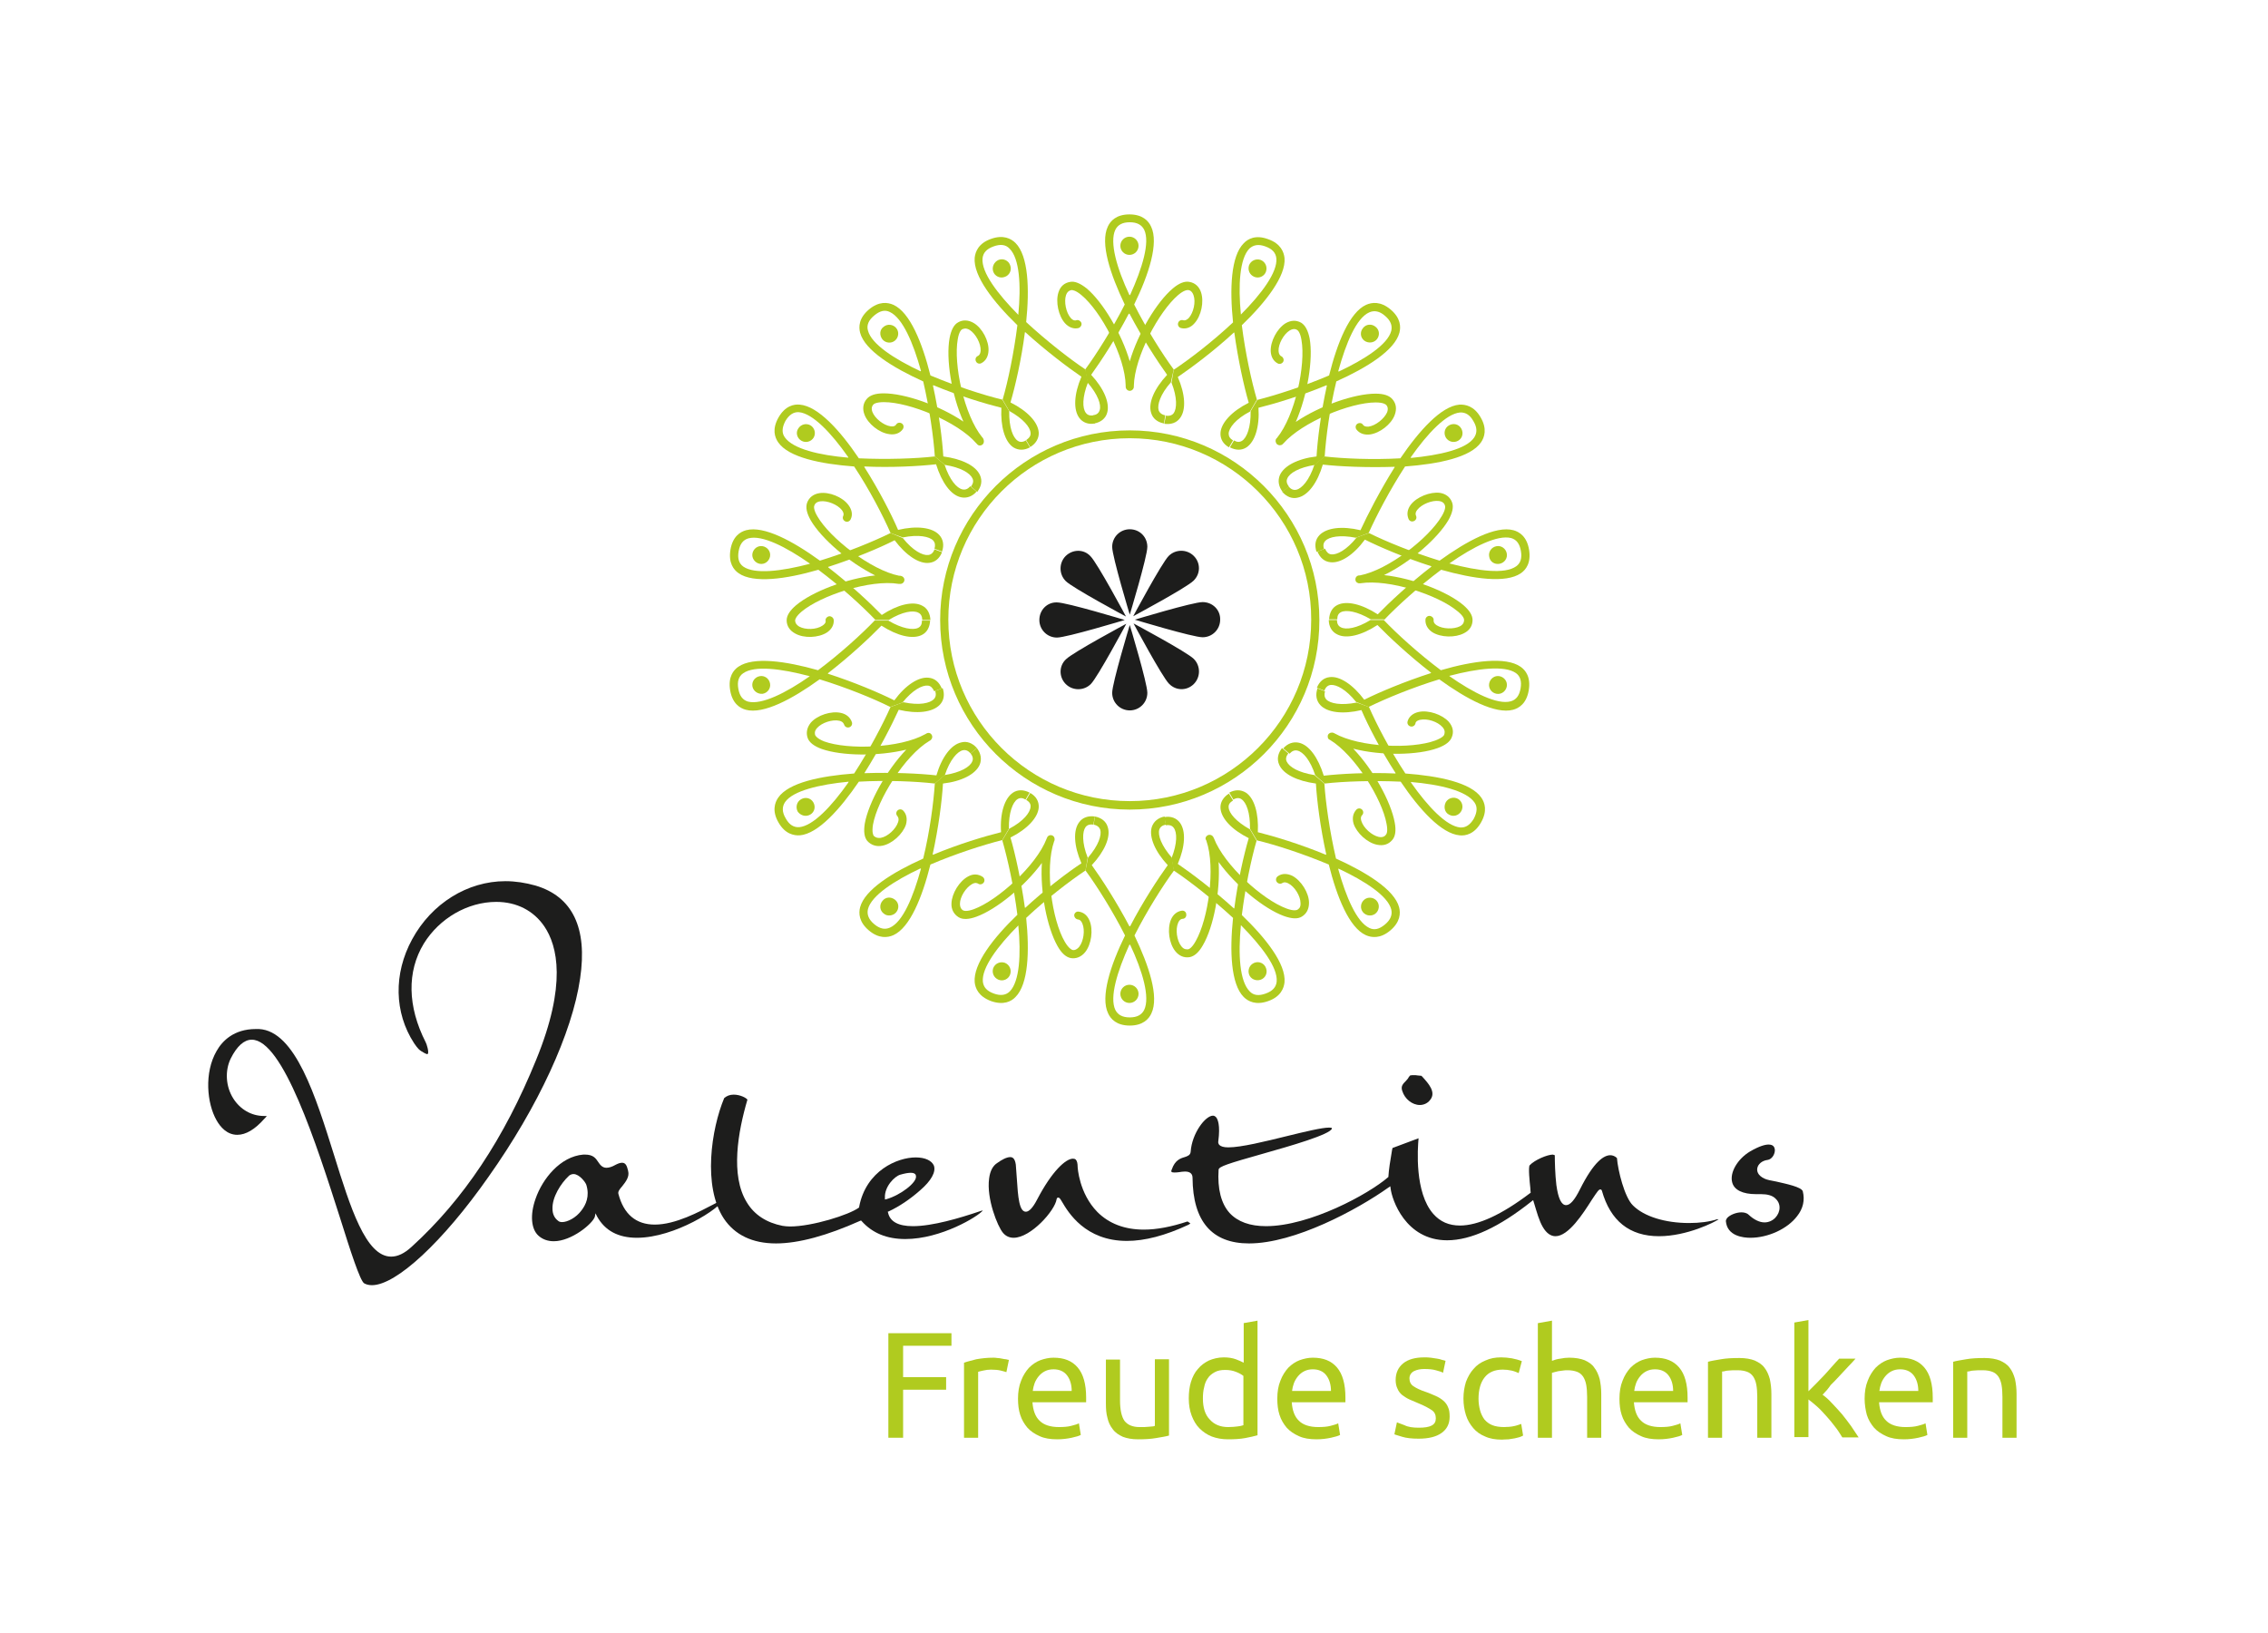 <?xml version="1.0" encoding="utf-8"?>
<!-- Generator: Adobe Illustrator 25.2.1, SVG Export Plug-In . SVG Version: 6.00 Build 0)  -->
<svg version="1.1" id="Layer_1" xmlns="http://www.w3.org/2000/svg" xmlns:xlink="http://www.w3.org/1999/xlink" x="0px" y="0px"
	 viewBox="0 0 722.5 520.3" style="enable-background:new 0 0 722.5 520.3;" xml:space="preserve">
<style type="text/css">
	.st0{fill:#B0CB1F;}
	.st1{fill:#1D1D1C;}
</style>
<g>
	<g>
		<path class="st0" d="M359.9,124.5c-0.7,0-1.3-0.6-1.3-1.3v-0.3c-0.1-9.2-7.9-23.8-14.1-28.9c-1.9-1.6-2.9-1.6-3.2-1.6
			c-0.3,0.1-1.2,0.2-1.7,1.6c-0.7,2.1,0,5.6,1.5,7.3c0.9,1,1.6,0.8,1.8,0.7c0.7-0.2,1.4,0.3,1.6,0.9c0.2,0.7-0.3,1.4-0.9,1.6
			c-1.5,0.4-3.1-0.2-4.3-1.5c-2.1-2.3-3.1-6.9-2.1-9.9c0.6-1.9,1.9-3,3.7-3.3c1.5-0.3,3.3,0.5,5.3,2.1c5.1,4.3,11.1,14.3,13.7,23.2
			c2.6-8.9,8.6-18.9,13.7-23.2c2-1.7,3.8-2.4,5.3-2.1c1.8,0.3,3.1,1.5,3.7,3.3c1,3,0.1,7.5-2.1,9.9c-1.2,1.4-2.8,1.9-4.3,1.5
			c-0.7-0.2-1.1-0.9-0.9-1.6c0.2-0.7,0.9-1.1,1.6-0.9c0.2,0.1,0.9,0.2,1.8-0.7c1.5-1.7,2.3-5.1,1.5-7.3c-0.5-1.4-1.4-1.6-1.7-1.6
			c-0.2,0-1.2-0.1-3.2,1.6c-6.1,5.2-13.9,19.7-14.1,28.9c0,0.1,0,0.2,0,0.3C361.2,123.9,360.6,124.5,359.9,124.5"/>
		<path class="st0" d="M406.8,141.5c-0.5-0.5-0.6-1.3-0.2-1.8c0.1-0.1,0.1-0.1,0.2-0.2c5.8-7.1,9.2-23.3,7.8-31.2
			c-0.4-2.5-1.2-3.1-1.4-3.2c-0.3-0.2-1.1-0.6-2.4,0.2c-1.9,1.2-3.6,4.3-3.5,6.5c0.1,1.3,0.7,1.6,0.9,1.7c0.6,0.3,0.9,1.1,0.6,1.7
			c-0.3,0.6-1.1,0.9-1.7,0.6c-1.4-0.7-2.2-2.1-2.3-3.9c-0.1-3.2,2-7.2,4.7-8.9c1.7-1,3.4-1.1,5-0.2c1.3,0.8,2.2,2.5,2.7,5
			c1.2,6.6-0.7,18.1-4.4,26.6c7.7-5.2,18.7-9,25.4-9c2.6,0,4.4,0.6,5.4,1.8c1.2,1.4,1.4,3.1,0.7,5c-1.1,3-4.8,5.8-7.9,6.2
			c-1.8,0.2-3.3-0.3-4.3-1.6c-0.4-0.6-0.3-1.4,0.3-1.8c0.6-0.4,1.4-0.3,1.8,0.3c0.1,0.2,0.5,0.7,1.8,0.6c2.2-0.3,5-2.5,5.9-4.6
			c0.5-1.4-0.1-2.1-0.3-2.3c-0.2-0.2-0.9-0.8-3.4-0.8c-8,0-23.3,6.2-29.4,13.1c-0.1,0.1-0.1,0.1-0.2,0.2
			C408.2,141.9,407.4,142,406.8,141.5"/>
		<path class="st0" d="M431.8,184.8c-0.1-0.7,0.3-1.4,1.1-1.5c0.1,0,0.2,0,0.3,0c9-1.7,22-11.9,26.1-18.9c1.3-2.2,1.1-3.1,1-3.4
			c-0.1-0.3-0.4-1.2-1.9-1.4c-2.2-0.3-5.5,1-6.9,2.8c-0.8,1-0.5,1.7-0.4,1.9c0.3,0.7,0,1.4-0.7,1.7c-0.7,0.3-1.4,0-1.7-0.7
			c-0.6-1.5-0.4-3,0.7-4.5c1.9-2.5,6.2-4.2,9.3-3.8c1.9,0.3,3.3,1.4,3.9,3.1c0.5,1.4,0.1,3.3-1.2,5.6c-3.4,5.8-12.1,13.4-20.5,17.5
			c9.2,1,20.1,5.2,25.2,9.5c2,1.7,3,3.3,3,4.8c0,1.8-0.9,3.3-2.7,4.2c-2.8,1.5-7.4,1.4-10.1-0.3c-1.5-1-2.3-2.4-2.2-4
			c0-0.7,0.7-1.3,1.4-1.2c0.7,0.1,1.3,0.7,1.2,1.4c0,0.2-0.1,0.9,1,1.6c1.9,1.2,5.4,1.3,7.4,0.3c1.3-0.7,1.3-1.7,1.3-2
			c0-0.3-0.1-1.2-2.1-2.8c-6.2-5.2-21.8-10.3-30.9-8.9c-0.1,0-0.2,0-0.2,0C432.6,185.9,431.9,185.5,431.8,184.8"/>
		<path class="st0" d="M423.1,234c0.4-0.6,1.2-0.8,1.8-0.5c0.1,0,0.1,0.1,0.2,0.1c8,4.5,24.5,5.1,32.1,2.3c2.4-0.9,2.9-1.7,2.9-2
			c0.1-0.3,0.4-1.2-0.6-2.3c-1.5-1.7-4.8-2.8-7.1-2.3c-1.3,0.3-1.5,0.9-1.5,1.2c-0.2,0.7-0.9,1.1-1.6,0.9c-0.7-0.2-1.1-0.9-0.9-1.6
			c0.4-1.5,1.7-2.6,3.5-3c3.1-0.7,7.5,0.8,9.6,3.1c1.3,1.5,1.7,3.2,1,4.9c-0.5,1.4-2,2.6-4.5,3.5c-6.3,2.3-17.9,2.5-26.9,0.2
			c6.4,6.7,12,16.9,13.2,23.5c0.5,2.6,0.2,4.5-0.8,5.6c-1.2,1.4-2.8,1.9-4.8,1.5c-3.1-0.6-6.5-3.7-7.5-6.7c-0.5-1.8-0.2-3.3,0.9-4.5
			c0.5-0.5,1.3-0.5,1.8,0c0.5,0.5,0.5,1.3,0,1.8c-0.2,0.2-0.6,0.7-0.2,1.9c0.7,2.2,3.3,4.5,5.5,5c1.5,0.3,2.1-0.4,2.3-0.7
			c0.2-0.2,0.7-1,0.2-3.5c-1.4-7.9-10.1-21.9-18-26.7c-0.1,0-0.2-0.1-0.2-0.1C423,235.4,422.8,234.6,423.1,234"/>
		<path class="st0" d="M384.9,266c0.7-0.2,1.4,0.1,1.7,0.8c0,0.1,0.1,0.2,0.1,0.2c3.3,8.6,15.5,19.6,23.1,22.4
			c2.4,0.9,3.3,0.5,3.5,0.4c0.3-0.2,1.1-0.6,1-2.1c0-2.3-1.9-5.3-3.9-6.3c-1.2-0.6-1.7-0.2-1.9-0.1c-0.6,0.4-1.4,0.2-1.8-0.4
			c-0.4-0.6-0.2-1.4,0.4-1.8c1.3-0.9,2.9-0.9,4.6-0.1c2.8,1.5,5.3,5.4,5.3,8.6c0,2-0.8,3.5-2.3,4.4c-1.3,0.8-3.2,0.7-5.7-0.2
			c-6.3-2.3-15.3-9.6-20.8-17.2c0.6,9.3-1.6,20.7-5,26.5c-1.3,2.3-2.7,3.5-4.2,3.8c-1.8,0.3-3.4-0.4-4.6-1.9c-2-2.5-2.6-7-1.4-10
			c0.7-1.7,2-2.7,3.5-2.9c0.7-0.1,1.4,0.4,1.4,1.2c0.1,0.7-0.4,1.4-1.2,1.4c-0.2,0-0.9,0.1-1.4,1.3c-0.9,2.1-0.4,5.6,1,7.4
			c0.9,1.2,1.8,1,2.2,1c0.2,0,1.2-0.4,2.4-2.6c4-7,6.4-23.3,3.4-32c0-0.1-0.1-0.2-0.1-0.2C383.8,267,384.2,266.3,384.9,266"/>
		<path class="st0" d="M335.1,266.1c0.7,0.2,1,1,0.8,1.7c0,0.1-0.1,0.2-0.1,0.2c-3,8.7-0.7,25,3.4,32c1.3,2.2,2.2,2.5,2.4,2.6
			c0.3,0.1,1.2,0.2,2.2-1c1.4-1.8,1.9-5.3,1-7.4c-0.5-1.2-1.2-1.3-1.4-1.3c-0.7-0.1-1.2-0.7-1.2-1.4c0.1-0.7,0.7-1.2,1.4-1.1
			c1.6,0.2,2.8,1.2,3.5,2.9c1.2,2.9,0.6,7.5-1.4,10c-1.2,1.5-2.9,2.2-4.6,1.9c-1.5-0.3-2.9-1.5-4.2-3.8c-3.3-5.8-5.6-17.2-5-26.5
			c-5.5,7.5-14.5,14.8-20.8,17.1c-2.4,0.9-4.4,1-5.7,0.2c-1.5-0.9-2.4-2.5-2.3-4.4c0.1-3.2,2.5-7.1,5.3-8.6c1.6-0.9,3.2-0.8,4.6,0.1
			c0.6,0.4,0.8,1.2,0.4,1.8c-0.4,0.6-1.2,0.8-1.8,0.4c-0.2-0.1-0.8-0.5-1.9,0.1c-2,1.1-3.9,4.1-3.9,6.3c0,1.5,0.8,2,1,2.1
			c0.2,0.1,1.1,0.5,3.5-0.4c7.5-2.8,19.8-13.8,23.1-22.4c0-0.1,0.1-0.2,0.1-0.2C333.7,266.2,334.5,265.9,335.1,266.1"/>
		<path class="st0" d="M296.8,234.1c0.4,0.6,0.1,1.4-0.5,1.8c-0.1,0-0.1,0.1-0.2,0.1c-7.9,4.7-16.6,18.8-18,26.7
			c-0.4,2.5,0.1,3.3,0.2,3.5c0.2,0.2,0.8,0.9,2.3,0.7c2.2-0.4,4.8-2.8,5.5-5c0.4-1.2-0.1-1.7-0.2-1.9c-0.5-0.5-0.5-1.3,0-1.8
			c0.5-0.5,1.3-0.5,1.8,0c1.1,1.1,1.4,2.7,0.9,4.5c-1,3-4.4,6.1-7.5,6.7c-1.9,0.4-3.6-0.2-4.8-1.5c-1-1.2-1.2-3.1-0.8-5.6
			c1.2-6.6,6.8-16.8,13.2-23.5c-9,2.2-20.6,2-26.9-0.2c-2.5-0.9-4-2.1-4.5-3.5c-0.6-1.7-0.2-3.4,1-4.9c2.1-2.4,6.5-3.8,9.6-3.1
			c1.8,0.4,3,1.5,3.5,3c0.2,0.7-0.2,1.4-0.9,1.6c-0.7,0.2-1.4-0.2-1.6-0.9c-0.1-0.2-0.3-0.9-1.5-1.2c-2.2-0.5-5.6,0.6-7.1,2.3
			c-1,1.1-0.7,2-0.6,2.3c0.1,0.2,0.6,1.1,2.9,2c7.5,2.7,24,2.2,32.1-2.3c0.1,0,0.1-0.1,0.2-0.1C295.7,233.2,296.5,233.5,296.8,234.1
			"/>
		<path class="st0" d="M288.1,184.9c-0.1,0.7-0.8,1.2-1.5,1.1c-0.1,0-0.2,0-0.3,0c-9.1-1.5-24.8,3.7-30.9,8.8
			c-1.9,1.6-2.1,2.6-2.1,2.8c0,0.3,0,1.2,1.3,2c2,1.1,5.5,1,7.4-0.3c1.1-0.7,1.1-1.4,1-1.6c-0.1-0.7,0.5-1.3,1.2-1.4
			c0.7,0,1.3,0.5,1.4,1.2c0.1,1.6-0.7,3-2.2,4c-2.7,1.7-7.3,1.9-10.1,0.3c-1.7-0.9-2.7-2.4-2.7-4.2c0-1.5,1-3.1,3-4.8
			c5.1-4.3,16-8.5,25.2-9.5c-8.3-4.1-17.1-11.7-20.5-17.5c-1.3-2.3-1.7-4.1-1.2-5.6c0.6-1.7,2-2.8,3.9-3.1c3.1-0.5,7.4,1.2,9.3,3.8
			c1.1,1.5,1.4,3.1,0.7,4.5c-0.3,0.7-1.1,1-1.7,0.7c-0.7-0.3-1-1.1-0.7-1.7c0.1-0.2,0.4-0.8-0.4-1.9c-1.4-1.8-4.7-3.1-6.9-2.8
			c-1.5,0.2-1.8,1.1-1.9,1.4c-0.1,0.2-0.3,1.2,1,3.4c4,6.9,17,17.1,26,18.9c0.1,0,0.2,0,0.3,0C287.7,183.5,288.2,184.2,288.1,184.9"
			/>
		<path class="st0" d="M313,141.6c-0.6,0.5-1.4,0.4-1.8-0.2c-0.1-0.1-0.1-0.1-0.2-0.2c-6-6.9-21.3-13.1-29.4-13.1
			c-2.5,0-3.3,0.6-3.4,0.8c-0.2,0.2-0.8,0.9-0.3,2.3c0.8,2.1,3.6,4.3,5.8,4.6c1.3,0.2,1.7-0.4,1.8-0.6c0.4-0.6,1.2-0.7,1.8-0.3
			c0.6,0.4,0.7,1.2,0.3,1.8c-0.9,1.3-2.5,1.9-4.3,1.6c-3.2-0.4-6.8-3.3-7.9-6.2c-0.7-1.8-0.5-3.6,0.7-5c1-1.2,2.8-1.8,5.4-1.8
			c6.7,0,17.7,3.8,25.4,9c-3.8-8.5-5.6-20-4.4-26.6c0.5-2.6,1.4-4.3,2.7-5c1.5-0.9,3.3-0.8,5,0.2c2.7,1.6,4.9,5.7,4.7,8.9
			c-0.1,1.8-0.9,3.2-2.3,3.9c-0.6,0.3-1.4,0.1-1.7-0.6c-0.3-0.6-0.1-1.4,0.6-1.7c0.2-0.1,0.8-0.4,0.9-1.7c0.1-2.3-1.6-5.4-3.5-6.6
			c-1.3-0.8-2.1-0.3-2.4-0.2c-0.2,0.1-1,0.7-1.4,3.2c-1.4,7.9,2,24.1,7.8,31.2c0.1,0.1,0.1,0.1,0.2,0.2
			C313.6,140.3,313.5,141.2,313,141.6"/>
		<path class="st0" d="M373.9,117.7c-3.6-4.9-8.6-12.8-12.6-20.7c4.7-9.6,7.9-19.6,5.4-24.8c-0.8-1.8-2.7-3.9-6.9-3.9
			c-4.2,0-6.1,2.1-6.9,3.9c-2.5,5.3,0.8,15.2,5.4,24.8c-4,7.9-9,15.8-12.6,20.7l0.7,4.1c3.4,3.9,4.5,7.2,3.9,8.9
			c-0.3,0.9-0.9,1.4-2.1,1.6l0.4,2.6c0,0,0,0,0,0c2.1-0.4,3.6-1.6,4.1-3.4c0.9-3.1-1-7.7-5.1-12.1c3.1-4.3,7.9-11.6,12-19.5
			c0,0,0,0.1,0.1,0.1c0,0,0-0.1,0.1-0.1c4.1,7.8,8.9,15.2,12,19.5c-4.1,4.4-6.1,9-5.1,12.1c0.5,1.8,2,3,4.1,3.4c0,0,0,0,0,0l0.4-2.6
			c-1.1-0.2-1.8-0.8-2.1-1.6c-0.5-1.7,0.5-5.1,3.9-8.9L373.9,117.7z M359.9,93.9L359.9,93.9L359.9,93.9c0,0,0,0.1-0.1,0.1
			c-4-8.5-6.4-16.8-4.5-20.8c0.8-1.6,2.3-2.4,4.6-2.4c2.3,0,3.8,0.8,4.6,2.4c1.9,4-0.6,12.2-4.5,20.8C359.9,94,359.9,94,359.9,93.9"
			/>
		<path class="st0" d="M400.4,127.3c-1.7-5.8-3.7-14.9-4.8-23.7c7.7-7.4,14.1-15.7,13.6-21.4c-0.2-1.9-1.2-4.6-5.2-6
			c-4-1.5-6.5-0.1-7.8,1.3c-4.1,4.1-4.5,14.5-3.4,25.2c-6.5,6.1-13.8,11.7-18.9,15.1l-0.7,4.1c1.9,4.8,1.7,8.3,0.7,9.7
			c-0.5,0.7-1.4,1-2.5,0.8l-0.5,2.6c0,0,0,0,0,0c2.1,0.3,3.9-0.3,5-1.8c2-2.6,1.7-7.6-0.7-13.1c4.4-3,11.4-8.2,17.9-14.2
			c0,0,0,0.1,0,0.1l0,0h0v0c0,0,0.1-0.1,0.1-0.1c1.2,8.7,3.1,17.3,4.6,22.4c-5.4,2.7-8.8,6.4-9,9.6c-0.1,1.9,0.8,3.5,2.7,4.6
			c0,0,0,0,0,0l1.3-2.2c-1-0.6-1.4-1.3-1.4-2.2c0.1-1.8,2.2-4.6,6.8-7L400.4,127.3z M395.3,100.2L395.3,100.2L395.3,100.2
			L395.3,100.2C395.3,100.2,395.2,100.2,395.3,100.2c-0.9-9.3-0.4-17.8,2.7-21c1.3-1.2,2.9-1.5,5.1-0.7c2.2,0.8,3.3,2,3.5,3.8
			c0.4,4.4-4.7,11.3-11.4,18C395.3,100.3,395.3,100.2,395.3,100.2"/>
		<path class="st0" d="M422,145.4c0.4-6.1,1.6-15.3,3.7-23.9c9.8-4.4,18.6-9.9,20.1-15.5c0.5-1.9,0.4-4.7-2.8-7.4
			c-3.2-2.7-6-2.3-7.8-1.5c-5.3,2.4-9.2,12.1-11.8,22.5c-8.2,3.5-17,6.3-22.9,7.8l-2.1,3.6c0.1,5.1-1.2,8.4-2.7,9.4
			c-0.8,0.5-1.6,0.5-2.6-0.1l-1.3,2.2c0,0,0,0,0,0c1.9,1,3.8,1,5.3,0c2.7-1.8,4.2-6.6,3.8-12.6c5.2-1.3,13.6-3.8,21.7-7.2
			c0,0,0,0.1,0,0.1c0,0,0.1,0,0.1,0c-1.9,8.6-3,17.3-3.3,22.6c-6,0.7-10.4,3-11.7,6c-0.7,1.7-0.4,3.6,0.9,5.3c0,0,0,0,0,0l2-1.7
			c-0.7-0.9-0.9-1.8-0.5-2.6c0.7-1.7,3.7-3.5,8.8-4.3L422,145.4z M426.4,118.2L426.4,118.2L426.4,118.2L426.4,118.2
			c0,0-0.1,0-0.1,0.1c2.5-9.1,5.8-17,9.9-18.8c1.6-0.7,3.3-0.4,5,1.1c1.8,1.5,2.4,3.1,2,4.8c-1.1,4.3-8.3,9-16.8,13
			C426.4,118.2,426.4,118.2,426.4,118.2"/>
		<path class="st0" d="M436,169.8c2.5-5.6,6.8-13.8,11.6-21.2c10.7-0.8,20.9-2.9,24.2-7.7c1.1-1.6,2-4.3-0.1-7.9h0
			c-2.1-3.7-4.9-4.2-6.8-4.1c-5.8,0.5-12.8,8.3-18.8,17.1c-8.9,0.5-18.1,0.1-24.2-0.6l-3.2,2.7c-1.6,4.9-4,7.5-5.7,7.9
			c-0.9,0.2-1.7-0.1-2.5-1l-2,1.7c0,0,0,0,0,0c1.4,1.6,3.2,2.3,5,1.8c3.2-0.7,6.2-4.7,7.9-10.5c5.3,0.6,14,1,22.9,0.7
			c0,0,0,0.1-0.1,0.1c0,0,0.1,0,0.1,0c-4.7,7.5-8.7,15.3-10.9,20.1c-5.9-1.4-10.8-0.8-13.1,1.6c-1.3,1.4-1.6,3.2-0.9,5.3
			c0,0,0,0,0,0l2.4-0.9c-0.4-1.1-0.2-2,0.4-2.6c1.2-1.3,4.7-2,9.7-1L436,169.8z M449.5,145.7L449.5,145.7L449.5,145.7L449.5,145.7
			L449.5,145.7c0,0-0.1,0-0.1,0c5.4-7.7,11.3-13.9,15.7-14.3c1.8-0.1,3.2,0.8,4.3,2.8c1.2,2,1.2,3.7,0.2,5.2
			c-2.5,3.7-10.9,5.6-20.3,6.5C449.5,145.8,449.5,145.8,449.5,145.7"/>
		<path class="st0" d="M440.9,197.5c4.2-4.4,11.1-10.7,18.2-16c10.3,2.9,20.6,4.4,25.4,1.1c1.6-1.1,3.3-3.3,2.6-7.5
			c-0.7-4.2-3.1-5.7-5-6.2c-5.6-1.5-14.8,3.4-23.5,9.7c-8.5-2.6-17.1-6.1-22.5-8.8l-3.9,1.4c-3.2,4-6.3,5.6-8.1,5.4
			c-0.9-0.1-1.5-0.7-2-1.8l-2.4,0.9c0,0,0,0,0,0c0.8,2,2.2,3.2,4.1,3.4c3.2,0.4,7.4-2.3,11-7.2c4.8,2.4,12.8,5.8,21.2,8.5
			c0,0-0.1,0-0.1,0.1h0h0h0c0,0,0.1,0,0.1,0c-7,5.4-13.4,11.4-17.1,15.2c-5.1-3.3-9.9-4.4-12.8-3c-1.7,0.8-2.6,2.5-2.7,4.6v0l2.6,0
			c0-1.2,0.4-1.9,1.2-2.3c1.6-0.8,5.1-0.3,9.5,2.3H440.9z M461.8,179.5L461.8,179.5L461.8,179.5L461.8,179.5L461.8,179.5
			c0,0-0.1,0-0.1,0c7.7-5.4,15.4-9.2,19.7-8.1c1.7,0.5,2.7,1.8,3.1,4.1c0.4,2.3-0.1,3.9-1.5,4.9c-3.6,2.6-12.1,1.5-21.2-0.9
			C461.8,179.6,461.8,179.5,461.8,179.5"/>
		<path class="st0" d="M345.8,117.7c-5.1-3.4-12.4-9.1-18.9-15.1c1.1-10.6,0.7-21.1-3.4-25.2c-1.4-1.4-3.9-2.7-7.8-1.3l0,0
			c-4,1.4-5,4.1-5.2,6c-0.5,5.8,5.9,14,13.6,21.5c-1.1,8.8-3,17.9-4.7,23.7l2.1,3.6c4.5,2.5,6.7,5.2,6.8,7c0.1,0.9-0.4,1.6-1.4,2.3
			l1.3,2.2c0,0,0,0,0,0c1.8-1.1,2.8-2.8,2.7-4.6c-0.2-3.3-3.6-6.9-9-9.6c1.5-5.1,3.5-13.7,4.6-22.4c0,0,0.1,0.1,0.1,0.1
			c0,0,0-0.1,0-0.1c6.5,5.9,13.5,11.2,17.9,14.2c-2.4,5.6-2.6,10.5-0.7,13.1c1.1,1.5,2.9,2.2,5,1.8c0,0,0,0,0,0l-0.4-2.6
			c-1.2,0.2-2-0.1-2.5-0.8c-1.1-1.4-1.2-4.9,0.7-9.7L345.8,117.7z M324.4,100.2L324.4,100.2c0,0,0,0.1,0,0.1
			c-6.6-6.7-11.8-13.5-11.4-18c0.2-1.8,1.3-3,3.5-3.8c2.2-0.8,3.9-0.6,5.1,0.7C324.8,82.3,325.3,90.9,324.4,100.2
			C324.5,100.2,324.5,100.2,324.4,100.2"/>
		<path class="st0" d="M319.3,127.3c-5.9-1.4-14.8-4.3-22.9-7.7c-2.6-10.4-6.5-20.1-11.8-22.5c-1.8-0.8-4.6-1.2-7.8,1.5
			c-3.2,2.7-3.3,5.5-2.8,7.4c1.5,5.6,10.4,11.1,20.1,15.5c2,8.6,3.3,17.8,3.7,23.9l3.2,2.7c5.1,0.8,8,2.6,8.8,4.3
			c0.4,0.8,0.2,1.7-0.5,2.6l2,1.7c0,0,0,0,0,0c1.3-1.7,1.7-3.5,0.9-5.3c-1.3-3-5.7-5.2-11.7-6c-0.3-5.3-1.4-14-3.3-22.6
			c0,0,0.1,0,0.1,0h0l0,0c0,0,0-0.1,0-0.1c8.2,3.4,16.5,5.9,21.7,7.2c-0.3,6,1.1,10.8,3.8,12.6c1.6,1,3.5,1,5.3,0c0,0,0,0,0,0
			l-1.3-2.2c-1,0.6-1.9,0.6-2.6,0.1c-1.5-1-2.8-4.2-2.7-9.4L319.3,127.3z M293.3,118.2L293.3,118.2c0,0,0,0.1,0,0.1
			c-8.5-4-15.7-8.7-16.8-13c-0.5-1.7,0.2-3.3,2-4.8c1.8-1.5,3.4-1.9,5-1.1c4,1.9,7.4,9.7,9.9,18.8
			C293.4,118.2,293.3,118.2,293.3,118.2"/>
		<path class="st0" d="M297.8,145.4c-6.1,0.7-15.3,1-24.2,0.6c-6-8.9-13-16.6-18.8-17.1c-1.9-0.2-4.7,0.4-6.8,4.1
			c-2.1,3.7-1.2,6.3-0.1,7.9c3.3,4.8,13.5,6.9,24.2,7.7c4.9,7.4,9.2,15.7,11.6,21.2l3.9,1.4c5-1,8.5-0.3,9.7,1
			c0.6,0.7,0.7,1.5,0.4,2.6l2.4,0.9c0,0,0,0,0,0c0.7-2,0.4-3.9-0.9-5.3c-2.2-2.4-7.2-3-13.1-1.6c-2.1-4.9-6.1-12.7-10.8-20.1
			c0,0,0.1,0,0.1,0h0l0,0c0,0,0-0.1-0.1-0.1c8.8,0.4,17.6-0.1,22.9-0.7c1.8,5.8,4.7,9.8,7.9,10.5c1.8,0.4,3.6-0.2,5-1.8c0,0,0,0,0,0
			l-2-1.7c-0.8,0.9-1.6,1.2-2.5,1c-1.8-0.4-4.1-3-5.7-7.9L297.8,145.4z M270.2,145.7L270.2,145.7L270.2,145.7
			C270.2,145.7,270.2,145.7,270.2,145.7L270.2,145.7c0,0,0.1,0.1,0.1,0.1c-9.4-0.8-17.7-2.8-20.3-6.5c-1-1.4-0.9-3.1,0.2-5.2
			c1.2-2,2.6-2.9,4.3-2.8c4.4,0.4,10.3,6.6,15.7,14.3C270.3,145.7,270.2,145.7,270.2,145.7"/>
		<path class="st0" d="M283.7,169.8c-5.5,2.7-14,6.2-22.5,8.8c-8.7-6.3-17.9-11.2-23.5-9.7c-1.9,0.5-4.3,2-5,6.2v0
			c-0.7,4.2,1,6.4,2.6,7.5c4.7,3.3,15.1,1.9,25.4-1.1c7.1,5.3,14,11.6,18.2,16l4.2,0c4.4-2.7,7.9-3.2,9.5-2.3
			c0.8,0.4,1.2,1.2,1.2,2.3l2.6,0v0c-0.1-2.1-1-3.8-2.7-4.6c-2.9-1.5-7.8-0.3-12.8,3c-3.7-3.8-10.1-9.8-17.1-15.2c0,0,0.1,0,0.1,0
			l0,0v0c0,0-0.1,0-0.1-0.1c8.4-2.7,16.5-6.1,21.2-8.5c3.6,4.8,7.8,7.6,11,7.2c1.9-0.2,3.3-1.4,4.1-3.4c0,0,0,0,0,0l-2.4-0.9
			c-0.4,1.1-1.1,1.7-2,1.8c-1.8,0.2-4.9-1.4-8.1-5.4L283.7,169.8z M257.9,179.5L257.9,179.5c0,0,0.1,0.1,0.1,0.1
			c-9.1,2.4-17.6,3.4-21.2,0.9c-1.4-1-1.9-2.6-1.5-4.9c0.4-2.3,1.4-3.6,3.1-4.1c4.3-1.2,12,2.7,19.7,8.1
			C258,179.5,257.9,179.5,257.9,179.5"/>
		<path class="st0" d="M345.8,277.3c3.6,4.9,8.6,12.8,12.6,20.7c-4.7,9.6-7.9,19.6-5.4,24.8c0.8,1.8,2.7,3.9,6.9,3.9
			c4.2,0,6.1-2.1,6.9-3.9c2.5-5.3-0.8-15.2-5.4-24.8c4-7.9,9-15.8,12.6-20.7l-0.7-4.1c-3.4-3.9-4.5-7.2-4-8.9c0.3-0.9,1-1.4,2.1-1.6
			l-0.4-2.6c0,0,0,0,0,0c-2.1,0.4-3.5,1.6-4.1,3.4c-0.9,3.1,1,7.7,5.1,12.1c-3.1,4.3-7.9,11.6-12,19.5c0,0,0-0.1-0.1-0.1
			c0,0,0,0.1-0.1,0.1c-4.1-7.8-8.9-15.2-12-19.5c4.1-4.4,6.1-9,5.1-12.1c-0.5-1.8-2-3-4.1-3.4c0,0,0,0,0,0l-0.4,2.6
			c1.1,0.2,1.8,0.8,2.1,1.6c0.5,1.7-0.5,5-3.9,8.9L345.8,277.3z M359.9,301L359.9,301L359.9,301c0,0,0-0.1,0.1-0.1
			c4,8.5,6.4,16.8,4.5,20.8c-0.8,1.6-2.3,2.4-4.6,2.4c-2.3,0-3.8-0.8-4.6-2.4c-1.9-4,0.6-12.2,4.5-20.8
			C359.8,301,359.8,301,359.9,301"/>
		<path class="st0" d="M319.3,267.7c1.7,5.9,3.7,14.9,4.8,23.7c-7.7,7.4-14.1,15.7-13.6,21.5c0.2,1.9,1.2,4.5,5.2,6v0
			c4,1.4,6.5,0.1,7.8-1.3c4.1-4.1,4.5-14.5,3.4-25.2c6.5-6.1,13.8-11.7,18.9-15.1l0.7-4.1c-1.9-4.8-1.7-8.3-0.7-9.7
			c0.5-0.7,1.4-1,2.5-0.8l0.5-2.6l0,0c-2.1-0.3-3.9,0.3-5,1.8c-2,2.6-1.7,7.6,0.7,13.1c-4.4,2.9-11.4,8.2-17.9,14.2c0,0,0-0.1,0-0.1
			h0h0c0,0-0.1,0.1-0.1,0.1c-1.2-8.7-3.1-17.3-4.6-22.4c5.4-2.7,8.8-6.4,9-9.6c0.1-1.9-0.8-3.5-2.7-4.6c0,0,0,0,0,0l-1.3,2.2
			c1,0.6,1.5,1.3,1.4,2.2c-0.1,1.8-2.2,4.6-6.8,7L319.3,267.7z M324.4,294.8L324.4,294.8L324.4,294.8L324.4,294.8L324.4,294.8
			C324.5,294.8,324.5,294.7,324.4,294.8c0.9,9.3,0.4,17.8-2.7,21c-1.2,1.2-2.9,1.5-5.1,0.7c-2.2-0.8-3.3-2-3.5-3.8
			c-0.4-4.4,4.7-11.3,11.4-18C324.4,294.7,324.4,294.7,324.4,294.8"/>
		<path class="st0" d="M297.8,249.6c-0.4,6.1-1.6,15.3-3.7,23.9c-9.8,4.4-18.6,9.9-20.1,15.5c-0.5,1.9-0.4,4.7,2.8,7.4
			c3.2,2.7,6,2.3,7.8,1.5c5.3-2.4,9.2-12.1,11.8-22.5c8.2-3.5,17-6.3,22.9-7.8l2.1-3.6c-0.1-5.1,1.2-8.4,2.7-9.4
			c0.8-0.5,1.6-0.5,2.6,0.1l1.3-2.2c0,0,0,0,0,0c-1.9-1-3.8-1-5.3,0c-2.7,1.8-4.2,6.6-3.8,12.6c-5.2,1.3-13.6,3.8-21.7,7.2
			c0,0,0-0.1,0-0.1c0,0-0.1,0-0.1,0c1.9-8.6,3-17.3,3.3-22.6c6-0.7,10.4-3,11.7-6c0.7-1.7,0.4-3.6-0.9-5.3c0,0,0,0,0,0l-2,1.7
			c0.7,0.9,0.9,1.8,0.5,2.6c-0.7,1.7-3.7,3.5-8.8,4.3L297.8,249.6z M293.3,276.8L293.3,276.8L293.3,276.8c0,0,0.1,0,0.1-0.1
			c-2.5,9.1-5.8,17-9.9,18.8c-1.6,0.7-3.2,0.4-5-1.1c-1.8-1.5-2.4-3.1-2-4.8c1.1-4.3,8.3-9,16.8-13
			C293.3,276.7,293.3,276.8,293.3,276.8"/>
		<path class="st0" d="M283.7,225.2c-2.5,5.6-6.8,13.8-11.6,21.2c-10.7,0.8-20.9,2.9-24.2,7.7c-1.1,1.6-2,4.3,0.1,7.9
			c2.1,3.7,4.9,4.2,6.8,4.1c5.8-0.5,12.8-8.3,18.8-17.1c8.9-0.5,18.1-0.1,24.2,0.6l3.2-2.7c1.6-4.9,4-7.5,5.7-7.9
			c0.9-0.2,1.7,0.1,2.5,1l2-1.7c0,0,0,0,0,0c-1.4-1.6-3.2-2.3-5-1.8c-3.2,0.7-6.2,4.7-7.9,10.5c-5.3-0.6-14-1-22.9-0.7
			c0,0,0-0.1,0.1-0.1h0h0v0v0c0,0-0.1,0-0.1,0c4.7-7.4,8.7-15.3,10.9-20.1c5.9,1.4,10.8,0.8,13.1-1.6c1.3-1.4,1.6-3.2,0.9-5.3
			c0,0,0,0,0,0l-2.4,0.9c0.4,1.1,0.2,2-0.4,2.6c-1.2,1.3-4.6,2.1-9.7,1L283.7,225.2z M270.2,249.2L270.2,249.2c0,0,0.1,0,0.1,0
			c-5.4,7.7-11.3,13.9-15.7,14.3c-1.8,0.1-3.2-0.8-4.3-2.8c-1.2-2-1.2-3.7-0.2-5.2c2.5-3.6,10.9-5.6,20.3-6.5
			C270.2,249.2,270.2,249.2,270.2,249.2"/>
		<path class="st0" d="M278.8,197.5c-4.2,4.4-11.1,10.7-18.2,16c-10.3-2.9-20.6-4.4-25.4-1.1c-1.6,1.1-3.3,3.3-2.6,7.5v0
			c0.7,4.2,3.1,5.7,5,6.2c5.6,1.5,14.8-3.4,23.5-9.7c8.5,2.6,17.1,6.1,22.5,8.8l3.9-1.4c3.2-4,6.3-5.6,8.1-5.4
			c0.9,0.1,1.5,0.7,2,1.8l2.4-0.9c0,0,0,0,0,0c-0.8-2-2.2-3.2-4.1-3.4c-3.2-0.4-7.4,2.3-11,7.2c-4.8-2.4-12.8-5.8-21.2-8.5
			c0,0,0.1,0,0.1-0.1h0h0l0,0h0c0,0-0.1,0-0.1,0c7-5.4,13.4-11.4,17.1-15.2c5.1,3.3,9.9,4.4,12.8,3c1.7-0.8,2.6-2.5,2.7-4.6
			c0,0,0,0,0,0h-2.6c0,1.2-0.4,1.9-1.2,2.3c-1.6,0.8-5.1,0.3-9.5-2.3H278.8z M257.9,215.4L257.9,215.4L257.9,215.4L257.9,215.4
			L257.9,215.4c0,0,0.1,0,0.1,0c-7.7,5.4-15.4,9.2-19.7,8.1c-1.7-0.5-2.7-1.8-3.1-4.1c-0.4-2.3,0.1-3.9,1.5-4.9
			c3.6-2.6,12.2-1.5,21.2,0.9C257.9,215.4,257.9,215.4,257.9,215.4"/>
		<path class="st0" d="M373.9,277.3c5.1,3.4,12.4,9.1,18.9,15.1c-1.1,10.6-0.7,21.1,3.4,25.2c1.4,1.4,3.9,2.7,7.8,1.3h0
			c4-1.4,5-4.1,5.2-6c0.5-5.8-5.9-14-13.6-21.4c1.1-8.8,3-17.9,4.7-23.7l-2.1-3.6c-4.5-2.5-6.7-5.2-6.8-7c-0.1-0.9,0.4-1.6,1.4-2.2
			l-1.3-2.2c0,0,0,0,0,0c-1.8,1.1-2.8,2.8-2.7,4.6c0.2,3.3,3.6,6.9,9,9.6c-1.5,5.1-3.5,13.7-4.6,22.4c0,0-0.1-0.1-0.1-0.1v0v0v0v0
			c0,0,0,0.1,0,0.1c-6.5-5.9-13.5-11.2-17.9-14.2c2.4-5.6,2.6-10.5,0.7-13.1c-1.1-1.5-2.9-2.2-5-1.8l0,0l0.5,2.6
			c1.2-0.2,2,0.1,2.5,0.8c1.1,1.4,1.2,4.9-0.7,9.7L373.9,277.3z M395.3,294.8L395.3,294.8L395.3,294.8L395.3,294.8L395.3,294.8
			c0,0,0-0.1,0-0.1c6.6,6.7,11.8,13.5,11.4,18c-0.2,1.8-1.3,3-3.5,3.8c-2.2,0.8-3.9,0.6-5.1-0.7
			C394.9,312.6,394.4,304.1,395.3,294.8C395.2,294.7,395.3,294.8,395.3,294.8"/>
		<path class="st0" d="M400.4,267.7c5.9,1.4,14.8,4.3,22.9,7.7c2.6,10.4,6.5,20.1,11.8,22.5c1.8,0.8,4.6,1.2,7.8-1.5
			c3.2-2.7,3.3-5.5,2.8-7.4c-1.5-5.6-10.4-11.1-20.1-15.5c-2-8.6-3.3-17.8-3.7-23.9l-3.2-2.7c-5.1-0.8-8-2.6-8.8-4.3
			c-0.4-0.8-0.2-1.7,0.5-2.6l-2-1.7c0,0,0,0,0,0c-1.3,1.7-1.7,3.5-0.9,5.3c1.3,3,5.7,5.2,11.7,6c0.3,5.3,1.4,14,3.3,22.6
			c0,0-0.1,0-0.1,0v0h0l0,0c0,0,0,0.1,0,0.1c-8.2-3.4-16.5-5.9-21.7-7.2c0.3-6-1.1-10.8-3.8-12.6c-1.6-1-3.5-1-5.3,0c0,0,0,0,0,0
			l1.3,2.2c1-0.6,1.9-0.6,2.6-0.1c1.5,1,2.8,4.2,2.7,9.4L400.4,267.7z M426.4,276.8L426.4,276.8L426.4,276.8c0,0,0-0.1,0-0.1
			c8.5,4,15.7,8.7,16.8,13c0.4,1.7-0.2,3.3-2,4.8c-1.8,1.5-3.4,1.9-5,1.1c-4-1.9-7.4-9.8-9.9-18.8
			C426.4,276.8,426.4,276.8,426.4,276.8"/>
		<path class="st0" d="M422,249.6c6.1-0.7,15.3-1,24.2-0.6c6,8.9,13,16.6,18.8,17.1c1.9,0.2,4.7-0.4,6.8-4.1v0
			c2.1-3.7,1.2-6.3,0.1-7.9c-3.3-4.8-13.5-6.9-24.2-7.7c-4.9-7.4-9.2-15.7-11.6-21.2l-3.9-1.4c-5,1-8.5,0.3-9.7-1
			c-0.6-0.7-0.7-1.5-0.4-2.6l-2.4-0.9c0,0,0,0,0,0c-0.7,2-0.4,3.9,0.9,5.3c2.2,2.4,7.2,3,13.1,1.6c2.1,4.9,6.1,12.7,10.9,20.1
			c0,0-0.1,0-0.1,0v0c0,0,0,0.1,0.1,0.1c-8.8-0.4-17.6,0.1-22.9,0.7c-1.8-5.8-4.7-9.8-7.9-10.5c-1.8-0.4-3.6,0.2-5,1.8c0,0,0,0,0,0
			l2,1.7c0.8-0.9,1.6-1.2,2.5-1c1.8,0.4,4.1,3,5.7,7.9L422,249.6z M449.5,249.2L449.5,249.2L449.5,249.2L449.5,249.2L449.5,249.2
			c0,0-0.1-0.1-0.1-0.1c9.4,0.8,17.7,2.8,20.3,6.5c1,1.4,0.9,3.1-0.2,5.2c-1.2,2-2.6,2.9-4.3,2.8c-4.4-0.4-10.3-6.6-15.7-14.3
			C449.5,249.2,449.5,249.2,449.5,249.2"/>
		<path class="st0" d="M436,225.2c5.5-2.7,14-6.2,22.5-8.8c8.7,6.3,17.9,11.2,23.5,9.7c1.9-0.5,4.3-2,5-6.2h0c0.7-4.2-1-6.4-2.6-7.5
			c-4.7-3.3-15.1-1.9-25.4,1.1c-7.1-5.3-14-11.6-18.2-16h-4.2c-4.4,2.7-7.9,3.2-9.5,2.3c-0.8-0.4-1.2-1.2-1.2-2.3h-2.6v0
			c0,2.1,1,3.8,2.7,4.6c2.9,1.5,7.8,0.3,12.8-3c3.7,3.8,10.1,9.8,17.1,15.2c0,0-0.1,0-0.1,0h0h0c0,0,0.1,0.1,0.1,0.1
			c-8.4,2.7-16.5,6.1-21.3,8.5c-3.6-4.8-7.8-7.6-11-7.2c-1.9,0.2-3.3,1.4-4.1,3.4c0,0,0,0,0,0l2.4,0.9c0.4-1.1,1.1-1.7,2-1.8
			c1.8-0.2,4.9,1.4,8.1,5.4L436,225.2z M461.8,215.4L461.8,215.4L461.8,215.4L461.8,215.4L461.8,215.4c0,0-0.1,0-0.1-0.1
			c9.1-2.4,17.6-3.4,21.2-0.9c1.4,1,1.9,2.6,1.5,4.9c-0.4,2.3-1.4,3.6-3.1,4.1c-4.3,1.2-12-2.7-19.7-8.1
			C461.8,215.5,461.8,215.5,461.8,215.4"/>
		<path class="st0" d="M359.9,257.9c-33.3,0-60.4-27.1-60.4-60.4c0-33.3,27.1-60.4,60.4-60.4c33.3,0,60.4,27.1,60.4,60.4
			C420.4,230.8,393.3,257.9,359.9,257.9 M359.9,139.6c-31.9,0-57.8,25.9-57.8,57.8c0,31.9,25.9,57.8,57.8,57.8
			c31.9,0,57.8-25.9,57.8-57.8C417.8,165.6,391.8,139.6,359.9,139.6"/>
		<path class="st0" d="M362.7,78.3c0-1.6-1.3-2.9-2.9-2.9c-1.6,0-2.9,1.3-2.9,2.9c0,1.6,1.3,2.9,2.9,2.9
			C361.4,81.2,362.7,79.9,362.7,78.3"/>
		<path class="st0" d="M362.7,316.6c0-1.6-1.3-2.9-2.9-2.9c-1.6,0-2.9,1.3-2.9,2.9c0,1.6,1.3,2.9,2.9,2.9
			C361.4,319.5,362.7,318.2,362.7,316.6"/>
		<path class="st0" d="M403.3,86.5c0.5-1.5-0.2-3.1-1.7-3.7c-1.5-0.5-3.1,0.2-3.7,1.7c-0.5,1.5,0.2,3.1,1.7,3.7
			C401.1,88.8,402.8,88,403.3,86.5"/>
		<path class="st0" d="M321.8,310.4c0.5-1.5-0.2-3.1-1.7-3.7c-1.5-0.5-3.1,0.2-3.7,1.7c-0.5,1.5,0.2,3.1,1.7,3.7
			C319.6,312.7,321.3,311.9,321.8,310.4"/>
		<path class="st0" d="M438.6,108.1c1-1.2,0.9-3-0.4-4c-1.2-1-3-0.9-4,0.4c-1,1.2-0.9,3,0.4,4C435.8,109.4,437.6,109.3,438.6,108.1"
			/>
		<path class="st0" d="M285.5,290.6c1-1.2,0.9-3-0.4-4s-3-0.9-4,0.4c-1,1.2-0.9,3,0.4,4C282.6,292,284.5,291.8,285.5,290.6"/>
		<path class="st0" d="M464.5,140.4c1.4-0.8,1.8-2.5,1-3.9c-0.8-1.4-2.5-1.8-3.9-1c-1.4,0.8-1.8,2.5-1,3.9
			C461.4,140.7,463.1,141.2,464.5,140.4"/>
		<path class="st0" d="M258.1,259.5c1.4-0.8,1.8-2.5,1-3.9c-0.8-1.4-2.5-1.8-3.9-1c-1.4,0.8-1.8,2.5-1.1,3.9
			C255,259.8,256.7,260.3,258.1,259.5"/>
		<path class="st0" d="M477.7,179.6c1.6-0.3,2.6-1.8,2.3-3.3c-0.3-1.6-1.8-2.6-3.3-2.3c-1.6,0.3-2.6,1.8-2.3,3.3
			C474.6,178.9,476.1,179.9,477.7,179.6"/>
		<path class="st0" d="M243,221c1.6-0.3,2.6-1.8,2.3-3.3c-0.3-1.6-1.8-2.6-3.3-2.3c-1.6,0.3-2.6,1.8-2.3,3.3
			C240,220.2,241.5,221.2,243,221"/>
		<path class="st0" d="M476.7,221c1.6,0.3,3-0.8,3.3-2.3c0.3-1.6-0.8-3-2.3-3.3c-1.6-0.3-3,0.8-3.3,2.3
			C474.1,219.2,475.1,220.7,476.7,221"/>
		<path class="st0" d="M242,179.6c1.6,0.3,3-0.8,3.3-2.3c0.3-1.6-0.8-3-2.3-3.3c-1.6-0.3-3,0.8-3.3,2.3
			C239.4,177.8,240.5,179.3,242,179.6"/>
		<path class="st0" d="M461.6,259.5c1.4,0.8,3.1,0.3,3.9-1.1c0.8-1.4,0.3-3.1-1-3.9c-1.4-0.8-3.1-0.3-3.9,1
			C459.8,257,460.2,258.8,461.6,259.5"/>
		<path class="st0" d="M255.3,140.4c1.4,0.8,3.1,0.3,3.9-1c0.8-1.4,0.3-3.1-1-3.9c-1.4-0.8-3.1-0.3-3.9,1
			C253.4,137.8,253.9,139.6,255.3,140.4"/>
		<path class="st0" d="M434.2,290.6c1,1.2,2.8,1.4,4,0.4c1.2-1,1.4-2.8,0.4-4c-1-1.2-2.8-1.4-4-0.4
			C433.4,287.6,433.2,289.4,434.2,290.6"/>
		<path class="st0" d="M281.1,108.1c1,1.2,2.8,1.4,4,0.4c1.2-1,1.4-2.8,0.4-4c-1-1.2-2.8-1.4-4-0.4
			C280.2,105,280.1,106.8,281.1,108.1"/>
		<path class="st0" d="M397.9,310.4c0.5,1.5,2.2,2.2,3.7,1.7c1.5-0.5,2.3-2.2,1.7-3.7c-0.5-1.5-2.2-2.3-3.7-1.7
			C398.1,307.3,397.4,308.9,397.9,310.4"/>
		<path class="st0" d="M316.4,86.5c0.5,1.5,2.2,2.3,3.7,1.7c1.5-0.5,2.3-2.2,1.7-3.7c-0.5-1.5-2.2-2.3-3.7-1.7
			C316.7,83.4,315.9,85,316.4,86.5"/>
		<path class="st1" d="M380.3,217.9c2.2-2.2,2.2-5.8,0-8c-2.2-2.2-19.2-11.3-19.2-11.3s9.1,17,11.3,19.2
			C374.6,220.1,378.1,220.1,380.3,217.9 M359.9,226.3c3.1,0,5.6-2.5,5.6-5.6c0-3.1-5.6-21.6-5.6-21.6s-5.6,18.5-5.6,21.6
			C354.3,223.8,356.8,226.3,359.9,226.3 M339.5,217.9c2.2,2.2,5.8,2.2,8,0c2.2-2.2,11.3-19.2,11.3-19.2s-17,9.1-19.2,11.3
			C337.3,212.1,337.3,215.7,339.5,217.9 M331.1,197.5c0,3.1,2.5,5.6,5.6,5.6c3.1,0,21.6-5.6,21.6-5.6s-18.5-5.6-21.6-5.6
			C333.6,191.8,331.1,194.3,331.1,197.5 M339.5,177.1c-2.2,2.2-2.2,5.8,0,8c2.2,2.2,19.2,11.3,19.2,11.3s-9.1-17-11.3-19.2
			C345.3,174.9,341.8,174.9,339.5,177.1 M359.9,168.6c-3.1,0-5.6,2.5-5.6,5.6s5.6,21.6,5.6,21.6s5.6-18.5,5.6-21.6
			S363.1,168.6,359.9,168.6 M380.3,177.1c-2.2-2.2-5.8-2.2-8,0c-2.2,2.2-11.3,19.2-11.3,19.2s17-9.1,19.2-11.3
			C382.5,182.8,382.5,179.3,380.3,177.1 M383.1,191.8c-3.1,0-21.6,5.6-21.6,5.6s18.5,5.6,21.6,5.6c3.1,0,5.6-2.5,5.6-5.6
			C388.8,194.3,386.3,191.8,383.1,191.8"/>
	</g>
	<g>
		<g>
			<path class="st1" d="M290.1,373.6c-0.8,0-1.9,0.2-3.3,0.6c-1.8,0.5-5.1,3.8-4.9,7.4l0,0.5l0.5-0.1c4.5-1.3,9.7-5.3,9.4-7.3
				C291.8,374.2,291.5,373.6,290.1,373.6 M247.2,396.1c-7.5,0-13.1-2.7-16.6-7.9c-6.8-10.3-4-28.6,0.1-38.4c0.8-0.7,1.8-1.1,3-1.1
				c2.2,0,4.1,1.1,4.4,1.6c-3,10.2-5.5,24.1-0.2,32.7c2.4,4,6.3,6.5,11.4,7.5c0.7,0.1,1.5,0.2,2.4,0.2c7,0,18.8-3.7,21.9-6l0.1-0.1
				l0-0.2c2.2-11.5,12.2-15.7,18-15.7c3,0,5.1,1,5.8,2.6c0.7,2-0.8,4.8-4.4,7.9c-3.3,2.9-6.6,5.1-10,6.7l-0.3,0.1l0.1,0.3
				c0.6,2.8,3.2,4.3,7.9,4.3c6.3,0,15-2.6,21.2-4.7c0.6-0.2,0.9-0.3,1.1-0.3c-1.5,1.9-13.3,9.1-24.7,9.1c-5.9,0-10.5-1.9-13.9-5.7
				l-0.2-0.2l-0.3,0.1C263.5,393.6,254.4,396.1,247.2,396.1"/>
			<path class="st1" d="M118.5,409.4c-1,0-1.8-0.2-2.5-0.6c-1.3-0.8-4.4-10.4-7.6-20.6c-7.7-24.1-18.3-57-28.2-57
				c-2.4,0-4.7,2-6.7,6c-1.9,3.9-1.6,8.9,0.8,12.7c2.2,3.5,5.8,5.6,9.8,5.6h0.4h0.2l0.3,0l-0.5,0.6l-0.3,0.3c-3,3.4-5.9,5.1-8.6,5.1
				h0c-3.3,0-5.4-2.5-6.6-4.6c-3.1-5.4-4-15.2,0-22.1c1.8-3.2,5.5-7,12.5-7c0.3,0,0.7,0,1,0c11.6,0.6,18.1,21.6,23.9,40.1
				c5.2,16.7,10.1,32.4,18.2,32.4c2.1,0,4.2-1,6.5-3.1c16.5-15,29.5-34.5,39.7-59.6c9.8-23.9,6.8-36.3,2.6-42.5
				c-3.4-5-8.8-7.8-15.3-7.8c-9.1,0-18.1,5.2-23.1,13.3c-5.4,8.9-5.2,20,0.6,31.4c0.3,0.5,1.1,3.1,0.7,3.7l-0.2,0.1
				c-0.1,0-0.4-0.1-0.8-0.3c-1.9-1-2.2-1.5-3.4-3.2c-6.3-9.7-6.6-22.1-0.6-33.1c6.2-11.4,17.6-18.5,29.7-18.5c3.2,0,6.4,0.5,9.6,1.4
				c11.8,3.5,16.6,13.5,14.2,29.6c-2.5,17.3-13.4,40.9-29.2,63.2C141.1,395.6,126.2,409.4,118.5,409.4"/>
			<path class="st1" d="M359,395.3c-13.3,0-18.7-9.1-20.7-12.5c-0.6-1-0.8-1.3-1.2-1.3c-0.1,0-0.4,0-0.5,0.5
				c-0.5,3.6-8.2,12.3-13.7,12.3c-1.3,0-2.5-0.5-3.4-1.6c-1.7-2-5.3-10.9-4.4-17.3c0.3-2.4,1.2-4.1,2.7-5c1.1-0.8,2.8-1.8,4-1.8
				c0.6,0,1.5,0.2,1.8,2.4c0.1,1,0.2,2.5,0.3,4.1c0.4,6.4,0.8,10.9,2.9,10.9c1,0,2.2-1.2,3.6-3.9c4.7-9,9.1-13,11.4-13
				c0.4,0,0.7,0.1,0.9,0.3c0.4,0.4,0.6,1.2,0.6,2.3c0,0.1,0.4,8.4,6.3,14.4c3.7,3.7,8.7,5.6,14.8,5.6c4.1,0,8.8-0.9,13.9-2.6
				c0.8,0.5,0.9,0.6,0.9,0.6s-0.1,0.2-0.7,0.5C371.2,393.6,364.7,395.3,359,395.3"/>
			<path class="st1" d="M557.6,394.3c-2.2,0-7.4-0.5-7.8-5.3c0-0.4,0.2-0.7,0.4-1c0.9-1,2.9-1.8,4.5-1.8c0.7,0,1.7,0.1,2.4,0.8
				c1.6,1.5,3.4,2.4,5,2.4c2.8,0,4.8-2.4,4.8-4.7c0-1.2-0.5-2.2-1.4-3c-1-0.9-2.5-1.3-4.5-1.3l-0.6,0c-0.3,0-0.7,0-1,0h0
				c-4.2,0-7-1.3-7.6-3.8c-0.8-3.1,1.7-7.4,5.7-9.8c3.1-1.8,4.9-2.2,5.9-2.2c1.6,0,1.9,0.9,2,1.6c0.1,1.4-0.9,3.1-2.3,3.3
				c-1.7,0.2-3.1,1.3-3.3,2.7c-0.1,0.6-0.1,2.2,2.4,3.3c0.6,0.3,2,0.6,3.7,0.9c3,0.7,8,1.7,8.4,3.1c0.7,2.8,0.1,5.5-1.8,7.9
				C569.4,391.5,563.2,394.3,557.6,394.3"/>
			<path class="st1" d="M397.9,396.1c-11.8,0-17.9-7-18-20.9c0-1.3-0.8-2-2.4-2c-0.6,0-1.3,0.1-1.9,0.2c-0.6,0.1-1.1,0.1-1.6,0.1
				c-0.5,0-0.7-0.1-0.8-0.2c-0.1-0.1-0.1-0.4,0.1-0.8c1-2.9,2.7-3.5,4.1-3.9c0.9-0.3,1.8-0.6,1.9-1.7c0.4-5.9,4.7-11.5,7.1-11.5
				c0.4,0,0.7,0.2,1,0.5c0.5,0.6,1.4,2.4,0.7,7.7c-0.1,0.4,0.1,0.8,0.3,1.1c0.5,0.5,1.4,0.8,2.9,0.8c4.1,0,11.8-1.9,18.7-3.6
				c5.7-1.4,11.1-2.7,13.4-2.7c0.7,0,0.8,0.1,0.8,0.1l0.1,0.2c-0.5,1.9-13.4,5.6-21.9,8c-11.3,3.2-14.1,4.1-14.2,5.1
				c-0.4,6.1,0.8,10.8,3.5,13.8c2.6,2.8,6.5,4.2,11.6,4.2c13.9,0,32.7-10.2,38.9-15.6l0.1-0.1l0-0.2c0.1-1.9,0.6-5.2,1-7.4
				c0.1-0.7,0.2-1.2,0.3-1.6l8.3-3.1c-0.3,3.3-1.3,17.3,4.7,24.1c2.2,2.5,5,3.7,8.5,3.7c5.7,0,13.2-3.4,22.3-10.3l0.2-0.1l0-0.2
				c0-0.3-0.1-0.8-0.1-1.4c-0.2-1.8-0.7-6.6-0.2-7.2c1.6-1.7,5.6-3.4,7.4-3.4l0.6,0.2c0,2.1,0.1,6.1,0.5,9.5
				c0.6,4.3,1.6,6.4,3.1,6.4c1.3,0,2.7-1.6,4.4-5c4.5-9,7.7-10.9,9.7-10.9c0.7,0,1.5,0.3,2.1,0.9c0.3,3.9,2.4,12.5,5.1,15.1
				c3.5,3.5,10.2,5.6,17.9,5.6c3.3,0,6.5-0.4,8.9-1.2l0.3,0l0.2,0c-1.2,0.9-10.1,5.4-19,5.4c-9.4,0-15.5-4.9-18.2-14.5
				c-0.1-0.3-0.3-0.4-0.5-0.4c-0.5,0-0.9,0.6-2.7,3.3c-2.8,4.4-7.4,11.6-11.6,11.6c-1.5,0-2.9-1-4-2.9c-1.2-2-2-5-2.7-7.3l-0.4-1.3
				l-0.5,0.4c-10.3,8.2-19.3,12.4-26.9,12.4c-13.3,0-17.6-13-18-16.5l-0.1-0.7l-0.6,0.4C432.3,385.4,412.4,396.1,397.9,396.1"/>
			<path class="st1" d="M452.3,352c-2.4,0-4.8-1.9-5.6-4.5c-0.5-1.5,0.2-2.2,1.2-3.2l0.6-0.7l0.3-0.5l0.4-0.5
				c0.4-0.1,0.7-0.1,1.2-0.1c0.4,0,0.8,0,1.3,0.1c0.4,0,0.7,0.1,1.1,0.1l0.4,0.4c1.8,2,4.5,4.9,2.3,7.4
				C454.7,351.5,453.5,352,452.3,352"/>
			<path class="st1" d="M182.7,374c-0.5,0-1,0.2-1.4,0.5c-2.7,2.5-5.4,6.9-5.3,10.5c0,1.7,0.6,3,1.8,3.9c0.3,0.3,0.8,0.4,1.3,0.4
				c1.6,0,4.4-1.3,6.2-3.8c1.3-1.7,2.6-4.4,1.5-8C186.6,376.7,184.6,374,182.7,374 M176.4,395.4c-1.9,0-3.6-0.6-4.9-1.8
				c-2.3-2.1-2.7-6.6-0.9-11.7c2.2-6.4,7.9-13.5,15.2-14.1l0.6,0c2.6,0,3.4,1.2,4.2,2.4c0.6,0.9,1.3,1.8,2.6,1.8c0.8,0,1.8-0.3,3-1
				c0.8-0.4,1.4-0.6,2-0.6c1.1,0,1.5,1,1.8,2.2l0.1,0.4c0.5,1.9-0.8,3.5-1.9,4.9c-0.8,0.9-1.4,1.7-1.2,2.4c1.7,6.5,5.6,9.8,11.6,9.8
				c6.6,0,14.2-4.1,18.8-6.5c1.2-0.6,2.2-1.2,2.9-1.5l0,0.1c-0.7,2.6-15.3,12.1-27.4,12.1c-6,0-10.2-2.3-12.7-6.8l-0.5-1l-0.2,1.1
				C188.8,389.8,182.1,395.4,176.4,395.4"/>
		</g>
		<polygon class="st0" points="283,458 283,424.7 303.1,424.7 303.1,428.7 287.7,428.7 287.7,438.7 301.4,438.7 301.4,442.7 
			287.7,442.7 287.7,458 		"/>
		<path class="st0" d="M316.4,432.5c0.4,0,0.8,0,1.3,0.1c0.5,0,1,0.1,1.5,0.2c0.5,0.1,0.9,0.2,1.3,0.2c0.4,0.1,0.7,0.2,0.9,0.2
			l-0.8,3.9c-0.4-0.1-0.9-0.3-1.8-0.5c-0.8-0.2-1.9-0.3-3.1-0.3c-0.8,0-1.7,0.1-2.5,0.3c-0.8,0.2-1.4,0.3-1.6,0.4v21h-4.5v-23.9
			c1.1-0.4,2.4-0.7,3.9-1.1C312.7,432.7,314.4,432.5,316.4,432.5"/>
		<path class="st0" d="M324.3,445.6c0-2.2,0.3-4.1,1-5.8c0.6-1.6,1.5-3,2.5-4.1c1.1-1.1,2.3-1.9,3.6-2.4c1.4-0.5,2.8-0.8,4.2-0.8
			c3.4,0,5.9,1,7.7,3.1c1.8,2.1,2.7,5.3,2.7,9.6v0.7c0,0.3,0,0.6,0,0.8h-17.1c0.2,2.6,0.9,4.6,2.3,5.9c1.3,1.3,3.4,2,6.1,2
			c1.6,0,2.9-0.1,4-0.4c1.1-0.3,1.9-0.5,2.4-0.8l0.6,3.7c-0.5,0.3-1.5,0.6-2.9,0.9c-1.4,0.3-2.9,0.5-4.6,0.5c-2.2,0-4.1-0.3-5.6-1
			c-1.6-0.7-2.9-1.6-3.9-2.7c-1-1.2-1.8-2.5-2.3-4.1C324.5,449.2,324.3,447.4,324.3,445.6 M341.4,443.1c0-2-0.5-3.7-1.5-5
			c-1-1.3-2.5-1.9-4.3-1.9c-1,0-1.9,0.2-2.7,0.6c-0.8,0.4-1.4,0.9-2,1.6c-0.5,0.6-1,1.4-1.3,2.2c-0.3,0.8-0.5,1.7-0.6,2.5H341.4z"/>
		<path class="st0" d="M372.4,457.3c-1,0.3-2.4,0.5-4.1,0.8c-1.7,0.3-3.6,0.4-5.8,0.4c-1.9,0-3.5-0.3-4.8-0.8
			c-1.3-0.6-2.4-1.3-3.2-2.4c-0.8-1-1.4-2.2-1.7-3.6c-0.4-1.4-0.5-2.9-0.5-4.6v-14h4.5v13c0,3,0.5,5.2,1.4,6.5c1,1.3,2.6,2,4.8,2
			c0.5,0,1,0,1.5,0c0.5,0,1-0.1,1.4-0.1c0.4,0,0.9-0.1,1.2-0.1c0.4,0,0.6-0.1,0.8-0.2V433h4.5V457.3z"/>
		<path class="st0" d="M396.1,421.5l4.5-0.8v36.5c-1,0.3-2.3,0.6-3.9,0.9s-3.4,0.4-5.5,0.4c-1.9,0-3.6-0.3-5.2-0.9
			c-1.5-0.6-2.8-1.5-3.9-2.6c-1.1-1.1-1.9-2.5-2.5-4.1c-0.6-1.6-0.9-3.4-0.9-5.4c0-1.9,0.2-3.7,0.7-5.3c0.5-1.6,1.2-3,2.2-4.1
			c1-1.2,2.1-2,3.5-2.7c1.4-0.6,3-1,4.8-1c1.4,0,2.7,0.2,3.8,0.6c1.1,0.4,1.9,0.8,2.5,1.1V421.5z M396.1,438.3
			c-0.5-0.4-1.3-0.9-2.4-1.3c-1-0.4-2.1-0.6-3.4-0.6c-1.3,0-2.4,0.2-3.3,0.7c-0.9,0.5-1.7,1.1-2.2,1.9c-0.6,0.8-1,1.8-1.2,2.9
			c-0.3,1.1-0.4,2.3-0.4,3.6c0,2.9,0.7,5.2,2.2,6.7c1.4,1.6,3.4,2.4,5.8,2.4c1.2,0,2.2-0.1,3-0.2c0.8-0.1,1.4-0.2,1.9-0.4V438.3z"/>
		<path class="st0" d="M406.9,445.6c0-2.2,0.3-4.1,1-5.8c0.6-1.6,1.5-3,2.5-4.1c1.1-1.1,2.3-1.9,3.6-2.4c1.4-0.5,2.8-0.8,4.2-0.8
			c3.4,0,5.9,1,7.7,3.1c1.8,2.1,2.7,5.3,2.7,9.6v0.7c0,0.3,0,0.6,0,0.8h-17.1c0.2,2.6,0.9,4.6,2.3,5.9c1.3,1.3,3.4,2,6.1,2
			c1.6,0,2.9-0.1,4-0.4c1.1-0.3,1.9-0.5,2.4-0.8l0.6,3.7c-0.5,0.3-1.5,0.6-2.9,0.9c-1.4,0.3-2.9,0.5-4.6,0.5c-2.2,0-4.1-0.3-5.6-1
			c-1.6-0.7-2.9-1.6-3.9-2.7c-1-1.2-1.8-2.5-2.3-4.1C407.1,449.2,406.9,447.4,406.9,445.6 M424,443.1c0-2-0.5-3.7-1.5-5
			c-1-1.3-2.5-1.9-4.3-1.9c-1,0-1.9,0.2-2.7,0.6c-0.8,0.4-1.4,0.9-2,1.6c-0.5,0.6-1,1.4-1.3,2.2c-0.3,0.8-0.5,1.7-0.6,2.5H424z"/>
		<path class="st0" d="M452,454.8c1.8,0,3.2-0.2,4.1-0.7c0.9-0.5,1.3-1.2,1.3-2.3c0-1.1-0.4-2-1.3-2.6c-0.9-0.6-2.3-1.4-4.3-2.2
			c-1-0.4-1.9-0.8-2.8-1.2c-0.9-0.4-1.6-0.9-2.3-1.4c-0.6-0.5-1.2-1.2-1.5-2c-0.4-0.8-0.6-1.7-0.6-2.8c0-2.2,0.8-4,2.4-5.3
			c1.6-1.3,3.9-1.9,6.7-1.9c0.7,0,1.4,0,2.1,0.1c0.7,0.1,1.4,0.2,2,0.3c0.6,0.1,1.1,0.2,1.6,0.4c0.5,0.1,0.8,0.2,1.1,0.3l-0.8,3.8
			c-0.5-0.3-1.2-0.5-2.3-0.8c-1-0.3-2.3-0.4-3.7-0.4c-1.2,0-2.3,0.2-3.3,0.7c-0.9,0.5-1.4,1.3-1.4,2.3c0,0.5,0.1,1,0.3,1.4
			c0.2,0.4,0.5,0.8,1,1.1c0.4,0.3,1,0.6,1.6,0.9c0.6,0.3,1.4,0.6,2.3,0.9c1.2,0.4,2.2,0.9,3.2,1.3c0.9,0.4,1.7,0.9,2.4,1.5
			c0.7,0.6,1.2,1.3,1.5,2.1c0.4,0.8,0.5,1.8,0.5,3c0,2.3-0.9,4-2.6,5.2c-1.7,1.2-4.1,1.8-7.3,1.8c-2.2,0-3.9-0.2-5.2-0.6
			c-1.2-0.4-2.1-0.6-2.5-0.8l0.8-3.8c0.5,0.2,1.3,0.5,2.4,0.9C448.6,454.6,450.1,454.8,452,454.8"/>
		<path class="st0" d="M478.4,458.6c-2,0-3.8-0.3-5.3-1c-1.5-0.6-2.8-1.5-3.8-2.7c-1-1.2-1.8-2.5-2.3-4.1c-0.5-1.6-0.8-3.3-0.8-5.3
			c0-1.9,0.3-3.7,0.8-5.3c0.6-1.6,1.4-3,2.4-4.1c1-1.2,2.3-2.1,3.8-2.7c1.5-0.7,3.1-1,5-1c1.1,0,2.2,0.1,3.4,0.3
			c1.1,0.2,2.2,0.5,3.2,0.9l-1,3.8c-0.7-0.3-1.4-0.6-2.3-0.8c-0.9-0.2-1.8-0.3-2.8-0.3c-2.5,0-4.4,0.8-5.7,2.4c-1.3,1.6-2,3.9-2,6.9
			c0,1.3,0.2,2.6,0.5,3.7c0.3,1.1,0.8,2.1,1.4,2.9c0.7,0.8,1.5,1.4,2.5,1.8c1,0.4,2.3,0.6,3.7,0.6c1.2,0,2.3-0.1,3.2-0.3
			c1-0.2,1.7-0.5,2.3-0.7l0.6,3.7c-0.3,0.2-0.6,0.3-1.1,0.5c-0.5,0.1-1,0.3-1.6,0.4c-0.6,0.1-1.3,0.2-1.9,0.3
			C479.7,458.5,479,458.6,478.4,458.6"/>
		<path class="st0" d="M489.9,458v-36.5l4.5-0.8v12.8c0.8-0.3,1.7-0.6,2.7-0.7c0.9-0.2,1.9-0.3,2.8-0.3c2,0,3.6,0.3,4.9,0.8
			c1.3,0.6,2.4,1.3,3.1,2.4c0.8,1,1.3,2.2,1.7,3.6c0.3,1.4,0.5,3,0.5,4.7v14h-4.5v-13c0-1.5-0.1-2.8-0.3-3.9c-0.2-1.1-0.6-2-1-2.6
			c-0.5-0.7-1.1-1.2-1.9-1.5c-0.8-0.3-1.8-0.5-3-0.5c-0.5,0-1,0-1.5,0.1c-0.5,0.1-1,0.1-1.5,0.2c-0.5,0.1-0.9,0.2-1.2,0.3
			c-0.4,0.1-0.6,0.2-0.8,0.2V458H489.9z"/>
		<path class="st0" d="M515.9,445.6c0-2.2,0.3-4.1,1-5.8c0.6-1.6,1.5-3,2.5-4.1c1.1-1.1,2.3-1.9,3.6-2.4c1.4-0.5,2.8-0.8,4.2-0.8
			c3.4,0,5.9,1,7.7,3.1c1.8,2.1,2.7,5.3,2.7,9.6v0.7c0,0.3,0,0.6,0,0.8h-17.1c0.2,2.6,0.9,4.6,2.3,5.9c1.3,1.3,3.4,2,6.1,2
			c1.6,0,2.9-0.1,4-0.4c1.1-0.3,1.9-0.5,2.4-0.8l0.6,3.7c-0.5,0.3-1.5,0.6-2.9,0.9c-1.4,0.3-2.9,0.5-4.6,0.5c-2.2,0-4.1-0.3-5.6-1
			c-1.6-0.7-2.9-1.6-3.9-2.7c-1-1.2-1.8-2.5-2.3-4.1C516.1,449.2,515.9,447.4,515.9,445.6 M533,443.1c0-2-0.5-3.7-1.5-5
			c-1-1.3-2.5-1.9-4.3-1.9c-1,0-1.9,0.2-2.7,0.6c-0.8,0.4-1.4,0.9-2,1.6c-0.5,0.6-1,1.4-1.3,2.2c-0.3,0.8-0.5,1.7-0.6,2.5H533z"/>
		<path class="st0" d="M544.1,433.8c1-0.3,2.4-0.5,4.1-0.8c1.7-0.3,3.6-0.4,5.9-0.4c2,0,3.6,0.3,4.9,0.8c1.3,0.6,2.4,1.3,3.1,2.3
			c0.8,1,1.3,2.2,1.7,3.6c0.3,1.4,0.5,3,0.5,4.7v14h-4.5v-13c0-1.5-0.1-2.8-0.3-3.9c-0.2-1.1-0.6-2-1-2.6c-0.5-0.7-1.1-1.2-1.9-1.5
			c-0.8-0.3-1.8-0.5-3-0.5c-0.5,0-1,0-1.5,0c-0.5,0-1,0.1-1.5,0.1c-0.5,0-0.9,0.1-1.2,0.2c-0.4,0.1-0.6,0.1-0.8,0.1V458h-4.5V433.8z
			"/>
		<path class="st0" d="M580.6,444.3c1,0.7,2,1.6,3,2.7c1.1,1.1,2.1,2.3,3.2,3.5c1,1.3,2,2.5,2.9,3.8c0.9,1.3,1.7,2.5,2.4,3.6h-5.2
			c-0.7-1.1-1.4-2.3-2.3-3.4c-0.9-1.2-1.8-2.3-2.8-3.4c-1-1.1-1.9-2.1-2.9-3c-1-0.9-1.9-1.6-2.8-2.3v12h-4.5v-36.5l4.5-0.8v22.7
			c0.8-0.8,1.6-1.6,2.5-2.5c0.9-0.9,1.8-1.9,2.7-2.8c0.9-1,1.7-1.9,2.5-2.8c0.8-0.9,1.5-1.7,2.1-2.3h5.2c-0.7,0.8-1.5,1.7-2.4,2.6
			c-0.9,1-1.8,1.9-2.7,2.9c-0.9,1-1.9,2-2.8,2.9C582.3,442.5,581.5,443.4,580.6,444.3"/>
		<path class="st0" d="M594,445.6c0-2.2,0.3-4.1,1-5.8c0.6-1.6,1.5-3,2.5-4.1c1.1-1.1,2.3-1.9,3.6-2.4c1.4-0.5,2.8-0.8,4.2-0.8
			c3.4,0,5.9,1,7.7,3.1c1.8,2.1,2.7,5.3,2.7,9.6v0.7c0,0.3,0,0.6,0,0.8h-17.1c0.2,2.6,0.9,4.6,2.3,5.9c1.3,1.3,3.4,2,6.1,2
			c1.6,0,2.9-0.1,4-0.4c1.1-0.3,1.9-0.5,2.4-0.8l0.6,3.7c-0.5,0.3-1.5,0.6-2.9,0.9c-1.4,0.3-2.9,0.5-4.6,0.5c-2.2,0-4.1-0.3-5.6-1
			c-1.6-0.7-2.9-1.6-3.9-2.7c-1-1.2-1.8-2.5-2.3-4.1C594.3,449.2,594,447.4,594,445.6 M611.1,443.1c0-2-0.5-3.7-1.5-5
			c-1-1.3-2.5-1.9-4.3-1.9c-1,0-1.9,0.2-2.7,0.6c-0.8,0.4-1.4,0.9-2,1.6c-0.5,0.6-1,1.4-1.3,2.2c-0.3,0.8-0.5,1.7-0.6,2.5H611.1z"/>
		<path class="st0" d="M622.2,433.8c1-0.3,2.4-0.5,4.1-0.8c1.7-0.3,3.6-0.4,5.9-0.4c2,0,3.6,0.3,4.9,0.8c1.3,0.6,2.4,1.3,3.1,2.3
			c0.8,1,1.3,2.2,1.7,3.6c0.3,1.4,0.5,3,0.5,4.7v14h-4.5v-13c0-1.5-0.1-2.8-0.3-3.9c-0.2-1.1-0.6-2-1-2.6c-0.5-0.7-1.1-1.2-1.9-1.5
			c-0.8-0.3-1.8-0.5-3-0.5c-0.5,0-1,0-1.5,0c-0.5,0-1,0.1-1.5,0.1c-0.5,0-0.9,0.1-1.2,0.2c-0.4,0.1-0.6,0.1-0.8,0.1V458h-4.5V433.8z
			"/>
	</g>
</g>
</svg>
